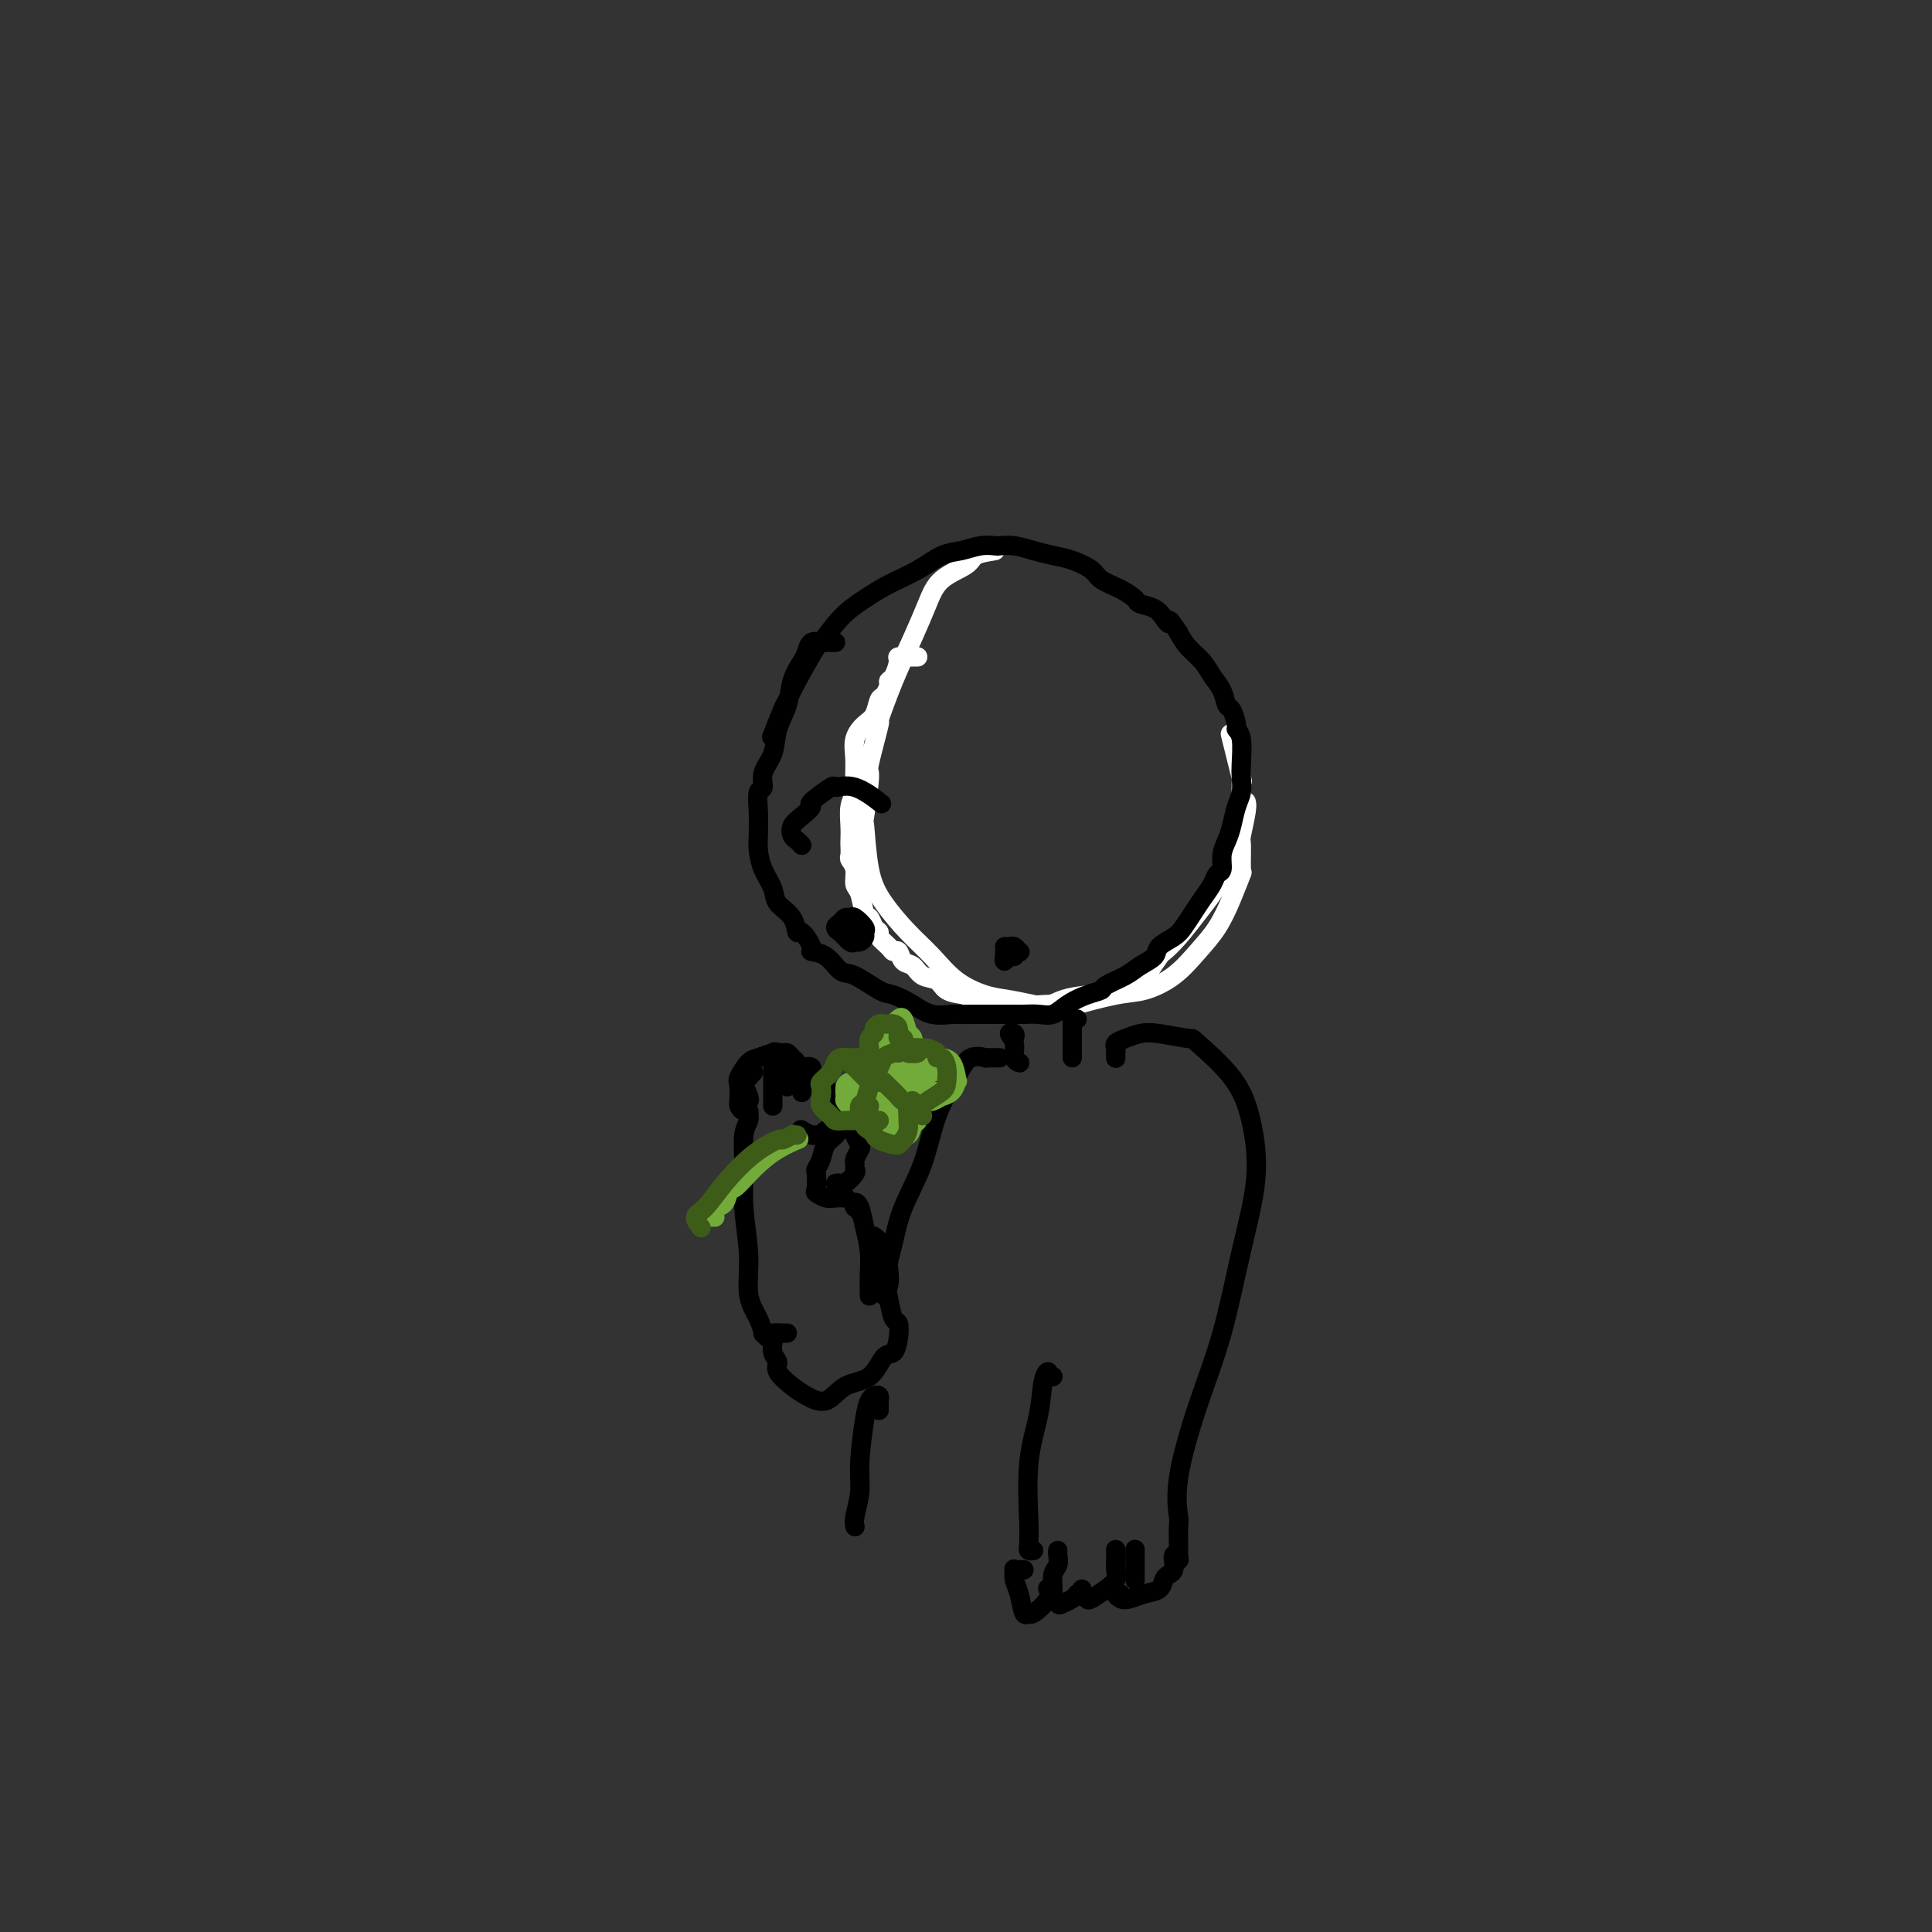 <svg viewBox='0 0 400 400' version='1.1' xmlns='http://www.w3.org/2000/svg' xmlns:xlink='http://www.w3.org/1999/xlink'><rect x="0" y="0" width="400" height="400" fill="#333333" stroke="none"/><g fill='none' stroke='#FFFFFF' stroke-width='4' stroke-linecap='round' stroke-linejoin='round'><path d='M190,136c-0.613,0.008 -1.226,0.016 -2,0c-0.774,-0.016 -1.709,-0.055 -2,0c-0.291,0.055 0.063,0.204 0,1c-0.063,0.796 -0.542,2.239 -1,3c-0.458,0.761 -0.896,0.841 -1,1c-0.104,0.159 0.124,0.398 0,1c-0.124,0.602 -0.601,1.567 -1,2c-0.399,0.433 -0.720,0.334 -1,1c-0.280,0.666 -0.520,2.096 -1,3c-0.480,0.904 -1.199,1.281 -2,2c-0.801,0.719 -1.682,1.780 -2,3c-0.318,1.220 -0.071,2.598 0,4c0.071,1.402 -0.034,2.828 0,4c0.034,1.172 0.205,2.092 0,3c-0.205,0.908 -0.787,1.805 -1,3c-0.213,1.195 -0.058,2.687 0,4c0.058,1.313 0.020,2.448 0,3c-0.020,0.552 -0.020,0.522 0,1c0.020,0.478 0.061,1.462 0,2c-0.061,0.538 -0.224,0.628 0,1c0.224,0.372 0.834,1.026 1,2c0.166,0.974 -0.110,2.268 0,3c0.110,0.732 0.608,0.903 1,2c0.392,1.097 0.678,3.119 1,4c0.322,0.881 0.682,0.621 1,1c0.318,0.379 0.596,1.398 1,2c0.404,0.602 0.935,0.786 1,1c0.065,0.214 -0.334,0.457 0,1c0.334,0.543 1.402,1.387 2,2c0.598,0.613 0.725,0.994 1,1c0.275,0.006 0.697,-0.364 1,0c0.303,0.364 0.488,1.463 1,2c0.512,0.537 1.350,0.511 2,1c0.650,0.489 1.112,1.492 2,2c0.888,0.508 2.201,0.521 3,1c0.799,0.479 1.086,1.422 2,2c0.914,0.578 2.457,0.789 4,1'/><path d='M200,206c2.672,1.791 1.352,1.268 1,1c-0.352,-0.268 0.264,-0.283 1,0c0.736,0.283 1.592,0.862 2,1c0.408,0.138 0.369,-0.166 1,0c0.631,0.166 1.931,0.802 3,1c1.069,0.198 1.906,-0.041 3,0c1.094,0.041 2.444,0.362 4,0c1.556,-0.362 3.318,-1.406 5,-2c1.682,-0.594 3.285,-0.737 5,-1c1.715,-0.263 3.544,-0.646 5,-1c1.456,-0.354 2.541,-0.680 3,-1c0.459,-0.320 0.293,-0.634 1,-1c0.707,-0.366 2.288,-0.785 3,-1c0.712,-0.215 0.553,-0.227 1,-1c0.447,-0.773 1.498,-2.305 2,-3c0.502,-0.695 0.456,-0.551 1,-1c0.544,-0.449 1.679,-1.490 3,-3c1.321,-1.510 2.827,-3.488 4,-5c1.173,-1.512 2.012,-2.558 3,-4c0.988,-1.442 2.123,-3.278 3,-5c0.877,-1.722 1.496,-3.328 2,-5c0.504,-1.672 0.895,-3.409 1,-6c0.105,-2.591 -0.075,-6.035 0,-7c0.075,-0.965 0.405,0.548 0,-1c-0.405,-1.548 -1.544,-6.157 -2,-8c-0.456,-1.843 -0.228,-0.922 0,0'/><path d='M206,114c-1.596,0.258 -3.192,0.516 -4,1c-0.808,0.484 -0.827,1.195 -2,2c-1.173,0.805 -3.499,1.703 -5,3c-1.501,1.297 -2.176,2.991 -3,5c-0.824,2.009 -1.798,4.333 -3,7c-1.202,2.667 -2.633,5.677 -4,9c-1.367,3.323 -2.671,6.959 -3,8c-0.329,1.041 0.318,-0.513 0,1c-0.318,1.513 -1.600,6.094 -2,8c-0.400,1.906 0.082,1.137 0,3c-0.082,1.863 -0.729,6.356 -1,8c-0.271,1.644 -0.166,0.437 0,2c0.166,1.563 0.394,5.895 1,9c0.606,3.105 1.589,4.982 3,7c1.411,2.018 3.250,4.175 5,6c1.750,1.825 3.412,3.316 5,5c1.588,1.684 3.103,3.562 5,5c1.897,1.438 4.178,2.437 6,3c1.822,0.563 3.185,0.689 5,1c1.815,0.311 4.081,0.808 5,1c0.919,0.192 0.491,0.078 2,0c1.509,-0.078 4.955,-0.119 6,0c1.045,0.119 -0.311,0.399 1,0c1.311,-0.399 5.288,-1.476 8,-2c2.712,-0.524 4.158,-0.494 6,-1c1.842,-0.506 4.081,-1.548 6,-3c1.919,-1.452 3.519,-3.312 5,-5c1.481,-1.688 2.842,-3.202 4,-5c1.158,-1.798 2.113,-3.878 3,-6c0.887,-2.122 1.705,-4.284 2,-5c0.295,-0.716 0.065,0.015 0,-1c-0.065,-1.015 0.035,-3.775 0,-5c-0.035,-1.225 -0.205,-0.916 0,-2c0.205,-1.084 0.786,-3.561 1,-5c0.214,-1.439 0.061,-1.840 0,-2c-0.061,-0.160 -0.031,-0.080 0,0'/></g>
<g fill='none' stroke='#000000' stroke-width='4' stroke-linecap='round' stroke-linejoin='round'><path d='M173,133c-0.325,0.004 -0.651,0.007 -1,0c-0.349,-0.007 -0.722,-0.026 -1,0c-0.278,0.026 -0.460,0.095 -1,0c-0.540,-0.095 -1.439,-0.354 -2,0c-0.561,0.354 -0.784,1.321 -1,2c-0.216,0.679 -0.424,1.069 -1,2c-0.576,0.931 -1.521,2.401 -2,4c-0.479,1.599 -0.491,3.325 -1,5c-0.509,1.675 -1.513,3.297 -2,5c-0.487,1.703 -0.456,3.486 -1,5c-0.544,1.514 -1.662,2.758 -2,4c-0.338,1.242 0.105,2.481 0,3c-0.105,0.519 -0.758,0.319 -1,1c-0.242,0.681 -0.072,2.244 0,4c0.072,1.756 0.045,3.705 0,5c-0.045,1.295 -0.107,1.935 0,3c0.107,1.065 0.382,2.557 1,4c0.618,1.443 1.579,2.839 2,4c0.421,1.161 0.303,2.087 1,3c0.697,0.913 2.209,1.814 3,3c0.791,1.186 0.862,2.658 1,3c0.138,0.342 0.344,-0.447 1,0c0.656,0.447 1.762,2.131 2,3c0.238,0.869 -0.393,0.923 0,1c0.393,0.077 1.808,0.177 3,1c1.192,0.823 2.160,2.370 3,3c0.840,0.630 1.553,0.344 3,1c1.447,0.656 3.629,2.253 5,3c1.371,0.747 1.933,0.645 3,1c1.067,0.355 2.640,1.167 4,2c1.360,0.833 2.509,1.687 4,2c1.491,0.313 3.325,0.084 4,0c0.675,-0.084 0.191,-0.022 1,0c0.809,0.022 2.910,0.006 4,0c1.090,-0.006 1.169,-0.002 2,0c0.831,0.002 2.416,0.001 4,0'/><path d='M208,210c3.084,0.007 3.294,0.023 4,0c0.706,-0.023 1.910,-0.086 3,0c1.090,0.086 2.068,0.322 3,0c0.932,-0.322 1.818,-1.203 3,-2c1.182,-0.797 2.661,-1.512 4,-2c1.339,-0.488 2.538,-0.750 3,-1c0.462,-0.250 0.188,-0.490 1,-1c0.812,-0.510 2.711,-1.292 4,-2c1.289,-0.708 1.969,-1.344 3,-2c1.031,-0.656 2.412,-1.334 3,-2c0.588,-0.666 0.384,-1.322 1,-2c0.616,-0.678 2.053,-1.378 3,-2c0.947,-0.622 1.405,-1.165 2,-2c0.595,-0.835 1.326,-1.962 2,-3c0.674,-1.038 1.290,-1.986 2,-3c0.710,-1.014 1.514,-2.095 2,-3c0.486,-0.905 0.655,-1.634 1,-2c0.345,-0.366 0.866,-0.370 1,-1c0.134,-0.630 -0.118,-1.887 0,-3c0.118,-1.113 0.606,-2.084 1,-3c0.394,-0.916 0.694,-1.779 1,-3c0.306,-1.221 0.619,-2.799 1,-4c0.381,-1.201 0.830,-2.024 1,-3c0.170,-0.976 0.060,-2.105 0,-3c-0.060,-0.895 -0.072,-1.557 0,-3c0.072,-1.443 0.226,-3.666 0,-5c-0.226,-1.334 -0.833,-1.778 -1,-2c-0.167,-0.222 0.107,-0.222 0,-1c-0.107,-0.778 -0.594,-2.333 -1,-3c-0.406,-0.667 -0.731,-0.447 -1,-1c-0.269,-0.553 -0.481,-1.880 -1,-3c-0.519,-1.120 -1.345,-2.032 -2,-3c-0.655,-0.968 -1.138,-1.991 -2,-3c-0.862,-1.009 -2.103,-2.002 -3,-3c-0.897,-0.998 -1.448,-1.999 -2,-3'/><path d='M244,131c-2.423,-3.825 -1.982,-2.386 -2,-2c-0.018,0.386 -0.496,-0.281 -1,-1c-0.504,-0.719 -1.035,-1.491 -2,-2c-0.965,-0.509 -2.364,-0.755 -3,-1c-0.636,-0.245 -0.508,-0.489 -1,-1c-0.492,-0.511 -1.604,-1.289 -3,-2c-1.396,-0.711 -3.076,-1.356 -4,-2c-0.924,-0.644 -1.093,-1.287 -2,-2c-0.907,-0.713 -2.551,-1.498 -4,-2c-1.449,-0.502 -2.701,-0.723 -4,-1c-1.299,-0.277 -2.643,-0.611 -4,-1c-1.357,-0.389 -2.726,-0.833 -4,-1c-1.274,-0.167 -2.454,-0.057 -3,0c-0.546,0.057 -0.458,0.063 -1,0c-0.542,-0.063 -1.715,-0.194 -3,0c-1.285,0.194 -2.681,0.712 -4,1c-1.319,0.288 -2.561,0.346 -4,1c-1.439,0.654 -3.076,1.904 -5,3c-1.924,1.096 -4.134,2.039 -6,3c-1.866,0.961 -3.389,1.940 -5,3c-1.611,1.060 -3.311,2.200 -5,4c-1.689,1.800 -3.369,4.261 -4,5c-0.631,0.739 -0.215,-0.242 -1,1c-0.785,1.242 -2.771,4.709 -4,7c-1.229,2.291 -1.701,3.408 -2,4c-0.299,0.592 -0.427,0.659 -1,2c-0.573,1.341 -1.592,3.954 -2,5c-0.408,1.046 -0.204,0.523 0,0'/><path d='M176,193c-0.346,-0.024 -0.692,-0.049 -1,0c-0.308,0.049 -0.577,0.171 -1,0c-0.423,-0.171 -1.001,-0.636 -1,-1c0.001,-0.364 0.582,-0.627 1,-1c0.418,-0.373 0.672,-0.857 1,-1c0.328,-0.143 0.730,0.055 1,0c0.270,-0.055 0.409,-0.365 1,0c0.591,0.365 1.633,1.404 2,2c0.367,0.596 0.058,0.750 0,1c-0.058,0.250 0.135,0.595 0,1c-0.135,0.405 -0.596,0.870 -1,1c-0.404,0.130 -0.749,-0.074 -1,0c-0.251,0.074 -0.407,0.426 -1,0c-0.593,-0.426 -1.623,-1.630 -2,-2c-0.377,-0.370 -0.102,0.093 0,0c0.102,-0.093 0.029,-0.741 0,-1c-0.029,-0.259 -0.015,-0.130 0,0'/><path d='M166,175c-0.321,-0.358 -0.641,-0.716 -1,-1c-0.359,-0.284 -0.755,-0.493 -1,-1c-0.245,-0.507 -0.338,-1.310 0,-2c0.338,-0.690 1.107,-1.266 2,-2c0.893,-0.734 1.910,-1.625 2,-2c0.090,-0.375 -0.746,-0.233 0,-1c0.746,-0.767 3.073,-2.443 4,-3c0.927,-0.557 0.455,0.005 1,0c0.545,-0.005 2.108,-0.578 4,0c1.892,0.578 4.112,2.308 5,3c0.888,0.692 0.444,0.346 0,0'/><path d='M208,196c0.337,0.030 0.675,0.059 1,0c0.325,-0.059 0.638,-0.208 1,0c0.362,0.208 0.774,0.772 1,1c0.226,0.228 0.267,0.118 0,0c-0.267,-0.118 -0.842,-0.245 -1,0c-0.158,0.245 0.101,0.861 0,1c-0.101,0.139 -0.563,-0.197 -1,0c-0.437,0.197 -0.849,0.929 -1,1c-0.151,0.071 -0.041,-0.519 0,-1c0.041,-0.481 0.012,-0.852 0,-1c-0.012,-0.148 -0.006,-0.074 0,0'/><path d='M210,215c0.146,-0.384 0.291,-0.768 0,-1c-0.291,-0.232 -1.020,-0.311 -1,0c0.020,0.311 0.789,1.011 1,2c0.211,0.989 -0.135,2.266 0,3c0.135,0.734 0.753,0.924 1,1c0.247,0.076 0.124,0.038 0,0'/><path d='M223,211c-0.423,0.050 -0.845,0.101 -1,0c-0.155,-0.101 -0.041,-0.353 0,0c0.041,0.353 0.011,1.310 0,2c-0.011,0.690 -0.003,1.113 0,2c0.003,0.887 0.001,2.239 0,3c-0.001,0.761 -0.000,0.932 0,1c0.000,0.068 0.000,0.034 0,0'/><path d='M231,219c0.003,0.089 0.006,0.179 0,0c-0.006,-0.179 -0.021,-0.626 0,-1c0.021,-0.374 0.078,-0.676 0,-1c-0.078,-0.324 -0.289,-0.671 0,-1c0.289,-0.329 1.080,-0.640 2,-1c0.920,-0.360 1.968,-0.770 3,-1c1.032,-0.230 2.048,-0.279 4,0c1.952,0.279 4.841,0.886 6,1c1.159,0.114 0.589,-0.264 2,1c1.411,1.264 4.801,4.170 7,7c2.199,2.830 3.205,5.586 4,9c0.795,3.414 1.379,7.488 1,12c-0.379,4.512 -1.719,9.461 -3,15c-1.281,5.539 -2.501,11.666 -4,17c-1.499,5.334 -3.277,9.874 -5,15c-1.723,5.126 -3.390,10.838 -4,15c-0.610,4.162 -0.164,6.776 0,8c0.164,1.224 0.044,1.060 0,2c-0.044,0.940 -0.012,2.984 0,4c0.012,1.016 0.003,1.005 0,1c-0.003,-0.005 -0.002,-0.002 0,0'/><path d='M218,285c-0.449,0.132 -0.898,0.265 -1,0c-0.102,-0.265 0.145,-0.927 0,-1c-0.145,-0.073 -0.680,0.442 -1,2c-0.320,1.558 -0.425,4.157 -1,7c-0.575,2.843 -1.619,5.928 -2,10c-0.381,4.072 -0.098,9.130 0,12c0.098,2.870 0.013,3.554 0,4c-0.013,0.446 0.048,0.656 0,1c-0.048,0.344 -0.205,0.823 0,1c0.205,0.177 0.773,0.050 1,0c0.227,-0.050 0.114,-0.025 0,0'/><path d='M207,219c-0.345,-0.001 -0.690,-0.003 -1,0c-0.310,0.003 -0.585,0.010 -1,0c-0.415,-0.010 -0.972,-0.037 -1,0c-0.028,0.037 0.472,0.138 0,0c-0.472,-0.138 -1.915,-0.514 -3,0c-1.085,0.514 -1.810,1.918 -3,4c-1.190,2.082 -2.844,4.841 -4,8c-1.156,3.159 -1.812,6.718 -3,10c-1.188,3.282 -2.906,6.286 -4,9c-1.094,2.714 -1.565,5.137 -2,7c-0.435,1.863 -0.835,3.165 -1,4c-0.165,0.835 -0.096,1.203 0,2c0.096,0.797 0.218,2.022 0,3c-0.218,0.978 -0.777,1.708 -1,2c-0.223,0.292 -0.112,0.146 0,0'/><path d='M163,276c-0.194,0.010 -0.387,0.019 -1,0c-0.613,-0.019 -1.645,-0.067 -2,0c-0.355,0.067 -0.033,0.248 0,1c0.033,0.752 -0.221,2.074 0,3c0.221,0.926 0.919,1.456 1,2c0.081,0.544 -0.455,1.102 0,2c0.455,0.898 1.900,2.136 3,3c1.100,0.864 1.856,1.355 3,2c1.144,0.645 2.677,1.443 4,1c1.323,-0.443 2.435,-2.127 4,-3c1.565,-0.873 3.583,-0.935 5,-2c1.417,-1.065 2.233,-3.134 3,-4c0.767,-0.866 1.484,-0.531 2,-1c0.516,-0.469 0.829,-1.744 1,-3c0.171,-1.256 0.199,-2.493 0,-3c-0.199,-0.507 -0.627,-0.282 -1,-1c-0.373,-0.718 -0.692,-2.378 -1,-4c-0.308,-1.622 -0.605,-3.205 -1,-5c-0.395,-1.795 -0.889,-3.801 -1,-5c-0.111,-1.199 0.163,-1.592 0,-2c-0.163,-0.408 -0.761,-0.831 -1,-1c-0.239,-0.169 -0.120,-0.085 0,0'/><path d='M160,278c-0.022,0.123 -0.044,0.245 0,0c0.044,-0.245 0.154,-0.858 0,-1c-0.154,-0.142 -0.571,0.187 -1,0c-0.429,-0.187 -0.870,-0.892 -1,-1c-0.130,-0.108 0.052,0.379 0,0c-0.052,-0.379 -0.339,-1.625 -1,-3c-0.661,-1.375 -1.695,-2.878 -2,-5c-0.305,-2.122 0.118,-4.862 0,-8c-0.118,-3.138 -0.778,-6.673 -1,-10c-0.222,-3.327 -0.007,-6.447 0,-9c0.007,-2.553 -0.194,-4.540 0,-6c0.194,-1.460 0.783,-2.393 1,-3c0.217,-0.607 0.062,-0.888 0,-1c-0.062,-0.112 -0.031,-0.056 0,0'/><path d='M155,231c-0.022,0.119 -0.044,0.238 0,0c0.044,-0.238 0.155,-0.831 0,-1c-0.155,-0.169 -0.577,0.088 -1,0c-0.423,-0.088 -0.847,-0.522 -1,-1c-0.153,-0.478 -0.035,-1.000 0,-1c0.035,0.000 -0.014,0.523 0,0c0.014,-0.523 0.090,-2.091 0,-3c-0.090,-0.909 -0.347,-1.157 0,-2c0.347,-0.843 1.297,-2.279 2,-3c0.703,-0.721 1.158,-0.726 2,-1c0.842,-0.274 2.071,-0.817 3,-1c0.929,-0.183 1.559,-0.004 2,0c0.441,0.004 0.692,-0.165 1,0c0.308,0.165 0.671,0.665 1,1c0.329,0.335 0.624,0.507 1,1c0.376,0.493 0.833,1.307 1,2c0.167,0.693 0.045,1.263 0,2c-0.045,0.737 -0.013,1.639 0,2c0.013,0.361 0.006,0.180 0,0'/><path d='M167,224c-0.431,0.081 -0.863,0.162 -1,0c-0.137,-0.162 0.020,-0.566 0,-1c-0.020,-0.434 -0.216,-0.898 0,-1c0.216,-0.102 0.844,0.157 1,0c0.156,-0.157 -0.162,-0.731 0,-1c0.162,-0.269 0.803,-0.234 1,0c0.197,0.234 -0.049,0.668 0,1c0.049,0.332 0.392,0.564 1,1c0.608,0.436 1.480,1.077 2,2c0.520,0.923 0.686,2.127 1,3c0.314,0.873 0.775,1.415 1,2c0.225,0.585 0.215,1.214 0,2c-0.215,0.786 -0.634,1.728 -1,2c-0.366,0.272 -0.680,-0.127 -1,0c-0.320,0.127 -0.647,0.780 -1,1c-0.353,0.220 -0.734,0.007 -1,0c-0.266,-0.007 -0.418,0.190 -1,0c-0.582,-0.190 -1.595,-0.769 -2,-1c-0.405,-0.231 -0.203,-0.116 0,0'/><path d='M173,245c0.370,-0.054 0.740,-0.109 1,0c0.260,0.109 0.408,0.381 1,0c0.592,-0.381 1.626,-1.416 2,-2c0.374,-0.584 0.087,-0.719 0,-1c-0.087,-0.281 0.025,-0.709 0,-1c-0.025,-0.291 -0.187,-0.444 0,-1c0.187,-0.556 0.724,-1.513 1,-2c0.276,-0.487 0.293,-0.502 0,-1c-0.293,-0.498 -0.894,-1.477 -1,-2c-0.106,-0.523 0.284,-0.590 0,-1c-0.284,-0.410 -1.243,-1.164 -2,-1c-0.757,0.164 -1.313,1.246 -2,2c-0.687,0.754 -1.504,1.179 -2,2c-0.496,0.821 -0.670,2.037 -1,3c-0.330,0.963 -0.814,1.673 -1,2c-0.186,0.327 -0.072,0.270 0,1c0.072,0.730 0.104,2.248 0,3c-0.104,0.752 -0.343,0.737 0,1c0.343,0.263 1.267,0.802 2,1c0.733,0.198 1.274,0.053 2,0c0.726,-0.053 1.636,-0.015 2,0c0.364,0.015 0.182,0.008 0,0'/><path d='M178,251c0.107,-0.455 0.213,-0.909 0,-1c-0.213,-0.091 -0.747,0.183 -1,0c-0.253,-0.183 -0.225,-0.823 0,-1c0.225,-0.177 0.649,0.107 1,1c0.351,0.893 0.630,2.393 1,4c0.370,1.607 0.831,3.320 1,5c0.169,1.680 0.045,3.327 0,5c-0.045,1.673 -0.012,3.374 0,4c0.012,0.626 0.003,0.179 0,0c-0.003,-0.179 -0.002,-0.089 0,0'/><path d='M163,225c-0.030,-0.303 -0.061,-0.606 0,-1c0.061,-0.394 0.212,-0.879 0,-1c-0.212,-0.121 -0.789,0.121 -1,0c-0.211,-0.121 -0.056,-0.606 0,-1c0.056,-0.394 0.012,-0.697 0,-1c-0.012,-0.303 0.007,-0.604 0,-1c-0.007,-0.396 -0.040,-0.886 0,-1c0.040,-0.114 0.154,0.149 0,0c-0.154,-0.149 -0.577,-0.708 -1,-1c-0.423,-0.292 -0.845,-0.316 -1,0c-0.155,0.316 -0.041,0.974 0,2c0.041,1.026 0.011,2.422 0,3c-0.011,0.578 -0.003,0.337 0,1c0.003,0.663 0.001,2.229 0,3c-0.001,0.771 -0.000,0.746 0,1c0.000,0.254 0.000,0.787 0,1c-0.000,0.213 -0.000,0.107 0,0'/><path d='M156,222c-0.461,0.431 -0.922,0.862 -1,1c-0.078,0.138 0.228,-0.015 0,0c-0.228,0.015 -0.989,0.200 -1,1c-0.011,0.800 0.728,2.215 1,3c0.272,0.785 0.078,0.938 0,1c-0.078,0.062 -0.039,0.031 0,0'/></g>
<g fill='none' stroke='#73AB3A' stroke-width='4' stroke-linecap='round' stroke-linejoin='round'><path d='M148,252c-0.283,-0.023 -0.567,-0.045 -1,0c-0.433,0.045 -1.016,0.158 -1,0c0.016,-0.158 0.632,-0.585 1,-1c0.368,-0.415 0.488,-0.816 1,-1c0.512,-0.184 1.416,-0.150 2,-1c0.584,-0.850 0.847,-2.585 1,-3c0.153,-0.415 0.196,0.491 1,0c0.804,-0.491 2.370,-2.379 4,-4c1.630,-1.621 3.323,-2.975 5,-4c1.677,-1.025 3.336,-1.721 4,-2c0.664,-0.279 0.332,-0.139 0,0'/><path d='M179,232c-0.301,-0.438 -0.602,-0.877 -1,-1c-0.398,-0.123 -0.893,0.069 -1,0c-0.107,-0.069 0.174,-0.400 1,-1c0.826,-0.600 2.197,-1.471 3,-2c0.803,-0.529 1.038,-0.716 1,-1c-0.038,-0.284 -0.350,-0.664 0,-1c0.350,-0.336 1.364,-0.629 2,-1c0.636,-0.371 0.896,-0.820 1,-1c0.104,-0.180 0.052,-0.090 0,0'/><path d='M186,224c0.083,0.120 0.167,0.240 0,0c-0.167,-0.240 -0.584,-0.841 -1,-1c-0.416,-0.159 -0.830,0.124 -1,0c-0.170,-0.124 -0.095,-0.656 0,-1c0.095,-0.344 0.211,-0.502 0,-1c-0.211,-0.498 -0.747,-1.338 -1,-2c-0.253,-0.662 -0.223,-1.147 0,-2c0.223,-0.853 0.637,-2.075 1,-3c0.363,-0.925 0.674,-1.553 1,-2c0.326,-0.447 0.665,-0.713 1,-1c0.335,-0.287 0.665,-0.596 1,0c0.335,0.596 0.675,2.096 1,3c0.325,0.904 0.635,1.212 1,2c0.365,0.788 0.786,2.057 1,3c0.214,0.943 0.222,1.559 0,2c-0.222,0.441 -0.675,0.705 -1,1c-0.325,0.295 -0.521,0.619 -1,1c-0.479,0.381 -1.239,0.819 -2,1c-0.761,0.181 -1.523,0.104 -2,0c-0.477,-0.104 -0.670,-0.234 -1,-1c-0.330,-0.766 -0.795,-2.166 -1,-3c-0.205,-0.834 -0.148,-1.100 0,-2c0.148,-0.900 0.386,-2.435 1,-3c0.614,-0.565 1.604,-0.162 2,0c0.396,0.162 0.198,0.081 0,0'/><path d='M187,219c0.113,-0.331 0.226,-0.662 0,-1c-0.226,-0.338 -0.789,-0.683 -1,-1c-0.211,-0.317 -0.068,-0.607 0,-1c0.068,-0.393 0.060,-0.888 0,-1c-0.060,-0.112 -0.174,0.158 0,0c0.174,-0.158 0.636,-0.743 1,-1c0.364,-0.257 0.632,-0.185 1,0c0.368,0.185 0.837,0.484 1,1c0.163,0.516 0.020,1.248 0,2c-0.020,0.752 0.082,1.523 0,2c-0.082,0.477 -0.348,0.661 -1,1c-0.652,0.339 -1.691,0.833 -2,1c-0.309,0.167 0.113,0.006 0,0c-0.113,-0.006 -0.762,0.143 -1,0c-0.238,-0.143 -0.064,-0.577 0,-1c0.064,-0.423 0.018,-0.835 0,-1c-0.018,-0.165 -0.009,-0.082 0,0'/><path d='M191,224c-0.004,-0.323 -0.008,-0.647 0,-1c0.008,-0.353 0.029,-0.736 0,-1c-0.029,-0.264 -0.106,-0.410 0,-1c0.106,-0.590 0.396,-1.626 1,-2c0.604,-0.374 1.521,-0.088 2,0c0.479,0.088 0.519,-0.023 1,0c0.481,0.023 1.403,0.178 2,1c0.597,0.822 0.870,2.310 1,3c0.130,0.690 0.119,0.581 0,1c-0.119,0.419 -0.345,1.366 -1,2c-0.655,0.634 -1.737,0.956 -2,1c-0.263,0.044 0.295,-0.190 0,0c-0.295,0.190 -1.442,0.805 -2,1c-0.558,0.195 -0.525,-0.029 -1,0c-0.475,0.029 -1.456,0.310 -2,0c-0.544,-0.310 -0.651,-1.211 -1,-2c-0.349,-0.789 -0.939,-1.466 -1,-2c-0.061,-0.534 0.407,-0.925 1,-1c0.593,-0.075 1.311,0.166 2,0c0.689,-0.166 1.349,-0.740 2,-1c0.651,-0.260 1.293,-0.206 2,0c0.707,0.206 1.480,0.563 2,1c0.520,0.437 0.788,0.955 1,1c0.212,0.045 0.368,-0.383 0,0c-0.368,0.383 -1.262,1.577 -2,2c-0.738,0.423 -1.322,0.075 -2,0c-0.678,-0.075 -1.450,0.124 -2,0c-0.550,-0.124 -0.879,-0.572 -1,-1c-0.121,-0.428 -0.035,-0.837 0,-1c0.035,-0.163 0.017,-0.082 0,0'/><path d='M187,227c0.119,-0.435 0.238,-0.871 0,-1c-0.238,-0.129 -0.834,0.048 -1,0c-0.166,-0.048 0.098,-0.322 0,0c-0.098,0.322 -0.560,1.239 -1,2c-0.440,0.761 -0.860,1.367 -1,2c-0.140,0.633 -0.001,1.293 0,2c0.001,0.707 -0.137,1.459 0,2c0.137,0.541 0.547,0.870 1,1c0.453,0.130 0.948,0.061 1,0c0.052,-0.061 -0.340,-0.113 0,0c0.340,0.113 1.411,0.391 2,0c0.589,-0.391 0.694,-1.452 1,-2c0.306,-0.548 0.811,-0.584 1,-1c0.189,-0.416 0.062,-1.211 0,-2c-0.062,-0.789 -0.058,-1.570 0,-2c0.058,-0.430 0.169,-0.508 0,-1c-0.169,-0.492 -0.620,-1.398 -1,-2c-0.380,-0.602 -0.690,-0.901 -1,-1c-0.310,-0.099 -0.619,0.002 -1,0c-0.381,-0.002 -0.834,-0.105 -1,0c-0.166,0.105 -0.044,0.420 0,1c0.044,0.580 0.012,1.425 0,2c-0.012,0.575 -0.003,0.878 0,1c0.003,0.122 0.002,0.061 0,0'/><path d='M189,228c-0.196,0.026 -0.393,0.052 -1,0c-0.607,-0.052 -1.626,-0.184 -2,0c-0.374,0.184 -0.105,0.682 0,1c0.105,0.318 0.046,0.457 0,1c-0.046,0.543 -0.079,1.490 0,2c0.079,0.510 0.270,0.581 0,1c-0.270,0.419 -1.000,1.184 -1,1c0.000,-0.184 0.731,-1.319 1,-2c0.269,-0.681 0.077,-0.909 0,-1c-0.077,-0.091 -0.038,-0.046 0,0'/><path d='M186,227c-0.304,-0.455 -0.607,-0.910 -1,-1c-0.393,-0.090 -0.874,0.186 -1,0c-0.126,-0.186 0.103,-0.835 0,-1c-0.103,-0.165 -0.537,0.152 -1,0c-0.463,-0.152 -0.955,-0.773 -1,-1c-0.045,-0.227 0.357,-0.061 0,0c-0.357,0.061 -1.471,0.016 -2,0c-0.529,-0.016 -0.471,-0.002 -1,0c-0.529,0.002 -1.644,-0.007 -2,0c-0.356,0.007 0.047,0.029 0,0c-0.047,-0.029 -0.545,-0.109 -1,0c-0.455,0.109 -0.867,0.407 -1,1c-0.133,0.593 0.012,1.479 0,2c-0.012,0.521 -0.182,0.675 0,1c0.182,0.325 0.714,0.819 1,1c0.286,0.181 0.324,0.049 1,0c0.676,-0.049 1.990,-0.013 3,0c1.010,0.013 1.717,0.004 2,0c0.283,-0.004 0.141,-0.002 0,0'/><path d='M182,227c-0.334,-0.338 -0.668,-0.675 -1,-1c-0.332,-0.325 -0.663,-0.637 -1,-1c-0.337,-0.363 -0.681,-0.778 -1,-1c-0.319,-0.222 -0.612,-0.253 -1,0c-0.388,0.253 -0.872,0.790 -1,1c-0.128,0.210 0.099,0.095 0,0c-0.099,-0.095 -0.524,-0.169 -1,0c-0.476,0.169 -1.004,0.581 -1,1c0.004,0.419 0.540,0.843 1,1c0.460,0.157 0.846,0.045 1,0c0.154,-0.045 0.077,-0.022 0,0'/></g>
<g fill='none' stroke='#3D5C18' stroke-width='4' stroke-linecap='round' stroke-linejoin='round'><path d='M181,219c-0.420,0.097 -0.841,0.195 -1,0c-0.159,-0.195 -0.058,-0.682 0,-1c0.058,-0.318 0.071,-0.467 0,-1c-0.071,-0.533 -0.226,-1.449 0,-2c0.226,-0.551 0.834,-0.736 1,-1c0.166,-0.264 -0.111,-0.607 0,-1c0.111,-0.393 0.608,-0.836 1,-1c0.392,-0.164 0.678,-0.050 1,0c0.322,0.050 0.678,0.037 1,0c0.322,-0.037 0.608,-0.098 1,0c0.392,0.098 0.888,0.356 1,1c0.112,0.644 -0.162,1.674 0,2c0.162,0.326 0.760,-0.053 1,0c0.240,0.053 0.120,0.536 0,1c-0.120,0.464 -0.242,0.909 0,1c0.242,0.091 0.848,-0.171 1,0c0.152,0.171 -0.152,0.777 0,1c0.152,0.223 0.758,0.064 1,0c0.242,-0.064 0.121,-0.032 0,0'/><path d='M190,218c-0.366,0.115 -0.731,0.230 -1,0c-0.269,-0.230 -0.441,-0.804 0,-1c0.441,-0.196 1.494,-0.015 2,0c0.506,0.015 0.465,-0.135 1,0c0.535,0.135 1.646,0.554 2,1c0.354,0.446 -0.050,0.920 0,1c0.050,0.080 0.553,-0.235 1,0c0.447,0.235 0.839,1.019 1,2c0.161,0.981 0.093,2.159 0,3c-0.093,0.841 -0.211,1.346 -1,2c-0.789,0.654 -2.250,1.457 -3,2c-0.750,0.543 -0.789,0.826 -1,1c-0.211,0.174 -0.595,0.239 -1,0c-0.405,-0.239 -0.830,-0.783 -1,-1c-0.170,-0.217 -0.085,-0.109 0,0'/><path d='M189,230c-0.424,-0.631 -0.848,-1.263 -1,-1c-0.152,0.263 -0.030,1.419 0,2c0.030,0.581 -0.030,0.586 0,1c0.030,0.414 0.151,1.236 0,2c-0.151,0.764 -0.573,1.470 -1,2c-0.427,0.530 -0.860,0.885 -1,1c-0.140,0.115 0.012,-0.011 0,0c-0.012,0.011 -0.190,0.158 -1,0c-0.810,-0.158 -2.252,-0.620 -3,-1c-0.748,-0.380 -0.800,-0.676 -1,-1c-0.200,-0.324 -0.547,-0.675 -1,-1c-0.453,-0.325 -1.011,-0.623 -1,-1c0.011,-0.377 0.591,-0.833 1,-1c0.409,-0.167 0.649,-0.045 1,0c0.351,0.045 0.815,0.013 1,0c0.185,-0.013 0.093,-0.006 0,0'/><path d='M182,232c-0.333,0.000 -0.666,0.000 -1,0c-0.334,-0.000 -0.670,-0.000 -1,0c-0.330,0.000 -0.656,0.001 -1,0c-0.344,-0.001 -0.707,-0.002 -1,0c-0.293,0.002 -0.517,0.009 -1,0c-0.483,-0.009 -1.226,-0.032 -2,0c-0.774,0.032 -1.580,0.121 -2,0c-0.420,-0.121 -0.454,-0.451 -1,-1c-0.546,-0.549 -1.604,-1.316 -2,-2c-0.396,-0.684 -0.131,-1.286 0,-2c0.131,-0.714 0.128,-1.540 0,-2c-0.128,-0.460 -0.382,-0.554 0,-1c0.382,-0.446 1.401,-1.244 2,-2c0.599,-0.756 0.777,-1.471 1,-2c0.223,-0.529 0.491,-0.874 1,-1c0.509,-0.126 1.260,-0.034 2,0c0.740,0.034 1.468,0.009 2,0c0.532,-0.009 0.866,-0.003 1,0c0.134,0.003 0.067,0.001 0,0'/><path d='M178,221c-0.460,-0.430 -0.920,-0.859 -1,-1c-0.080,-0.141 0.221,0.008 0,0c-0.221,-0.008 -0.962,-0.173 -1,0c-0.038,0.173 0.629,0.686 1,1c0.371,0.314 0.446,0.431 1,1c0.554,0.569 1.587,1.591 2,2c0.413,0.409 0.207,0.204 0,0'/><path d='M186,218c-0.211,-0.069 -0.421,-0.137 -1,0c-0.579,0.137 -1.526,0.480 -2,1c-0.474,0.520 -0.474,1.217 -1,2c-0.526,0.783 -1.579,1.652 -2,2c-0.421,0.348 -0.211,0.174 0,0'/><path d='M180,229c-0.453,-0.126 -0.907,-0.251 -1,0c-0.093,0.251 0.174,0.879 0,1c-0.174,0.121 -0.790,-0.265 -1,0c-0.210,0.265 -0.015,1.181 0,1c0.015,-0.181 -0.150,-1.459 0,-2c0.150,-0.541 0.615,-0.345 1,-1c0.385,-0.655 0.692,-2.162 1,-3c0.308,-0.838 0.619,-1.008 1,-1c0.381,0.008 0.833,0.195 1,0c0.167,-0.195 0.048,-0.770 0,-1c-0.048,-0.230 -0.024,-0.115 0,0'/><path d='M183,224c-0.055,-0.057 -0.109,-0.114 0,0c0.109,0.114 0.383,0.398 1,1c0.617,0.602 1.577,1.520 2,2c0.423,0.480 0.310,0.521 1,1c0.690,0.479 2.185,1.396 3,2c0.815,0.604 0.950,0.893 1,1c0.050,0.107 0.014,0.030 0,0c-0.014,-0.030 -0.007,-0.015 0,0'/><path d='M165,235c-0.483,0.034 -0.966,0.068 -1,0c-0.034,-0.068 0.382,-0.239 0,0c-0.382,0.239 -1.561,0.887 -2,1c-0.439,0.113 -0.136,-0.308 -1,0c-0.864,0.308 -2.893,1.344 -5,3c-2.107,1.656 -4.291,3.933 -6,6c-1.709,2.067 -2.943,3.925 -4,5c-1.057,1.075 -1.939,1.366 -2,2c-0.061,0.634 0.697,1.610 1,2c0.303,0.390 0.152,0.195 0,0'/></g>
<g fill='none' stroke='#000000' stroke-width='4' stroke-linecap='round' stroke-linejoin='round'><path d='M243,322c0.420,-0.113 0.841,-0.225 1,0c0.159,0.225 0.057,0.788 0,1c-0.057,0.212 -0.068,0.073 0,0c0.068,-0.073 0.215,-0.079 0,0c-0.215,0.079 -0.793,0.245 -1,0c-0.207,-0.245 -0.045,-0.901 0,-1c0.045,-0.099 -0.028,0.358 0,1c0.028,0.642 0.156,1.467 0,2c-0.156,0.533 -0.598,0.773 -1,1c-0.402,0.227 -0.765,0.440 -1,1c-0.235,0.560 -0.340,1.467 -1,2c-0.660,0.533 -1.873,0.693 -3,1c-1.127,0.307 -2.168,0.763 -3,1c-0.832,0.237 -1.455,0.256 -2,0c-0.545,-0.256 -1.013,-0.787 -1,-1c0.013,-0.213 0.506,-0.106 1,0'/><path d='M212,325c-0.453,0.003 -0.907,0.006 -1,0c-0.093,-0.006 0.174,-0.023 0,0c-0.174,0.023 -0.790,0.084 -1,0c-0.210,-0.084 -0.014,-0.314 0,0c0.014,0.314 -0.153,1.173 0,2c0.153,0.827 0.627,1.624 1,3c0.373,1.376 0.646,3.332 1,4c0.354,0.668 0.788,0.049 1,0c0.212,-0.049 0.201,0.471 1,0c0.799,-0.471 2.407,-1.935 3,-3c0.593,-1.065 0.169,-1.733 0,-2c-0.169,-0.267 -0.085,-0.134 0,0'/><path d='M219,321c-0.031,0.233 -0.062,0.467 0,1c0.062,0.533 0.216,1.366 0,2c-0.216,0.634 -0.802,1.071 -1,2c-0.198,0.929 -0.008,2.351 0,3c0.008,0.649 -0.166,0.524 0,1c0.166,0.476 0.672,1.553 1,2c0.328,0.447 0.480,0.264 1,0c0.520,-0.264 1.409,-0.610 2,-1c0.591,-0.390 0.883,-0.826 1,-1c0.117,-0.174 0.058,-0.087 0,0'/><path d='M224,329c-0.103,0.322 -0.206,0.644 0,1c0.206,0.356 0.721,0.744 1,1c0.279,0.256 0.324,0.378 1,0c0.676,-0.378 1.985,-1.258 3,-2c1.015,-0.742 1.736,-1.348 2,-2c0.264,-0.652 0.071,-1.350 0,-2c-0.071,-0.650 -0.019,-1.252 0,-2c0.019,-0.748 0.005,-1.642 0,-2c-0.005,-0.358 -0.003,-0.179 0,0'/><path d='M235,321c0.000,-0.182 0.000,-0.364 0,0c0.000,0.364 0.000,1.273 0,2c0.000,0.727 0.000,1.273 0,2c0.000,0.727 0.000,1.636 0,2c0.000,0.364 0.000,0.182 0,0'/><path d='M182,292c0.000,-0.312 0.001,-0.623 0,-1c-0.001,-0.377 -0.003,-0.819 0,-1c0.003,-0.181 0.012,-0.099 0,0c-0.012,0.099 -0.044,0.216 0,0c0.044,-0.216 0.166,-0.765 0,-1c-0.166,-0.235 -0.618,-0.158 -1,0c-0.382,0.158 -0.695,0.395 -1,1c-0.305,0.605 -0.604,1.577 -1,4c-0.396,2.423 -0.891,6.295 -1,9c-0.109,2.705 0.167,4.241 0,6c-0.167,1.759 -0.777,3.739 -1,5c-0.223,1.261 -0.060,1.801 0,2c0.060,0.199 0.017,0.057 0,0c-0.017,-0.057 -0.009,-0.028 0,0'/></g>
</svg>